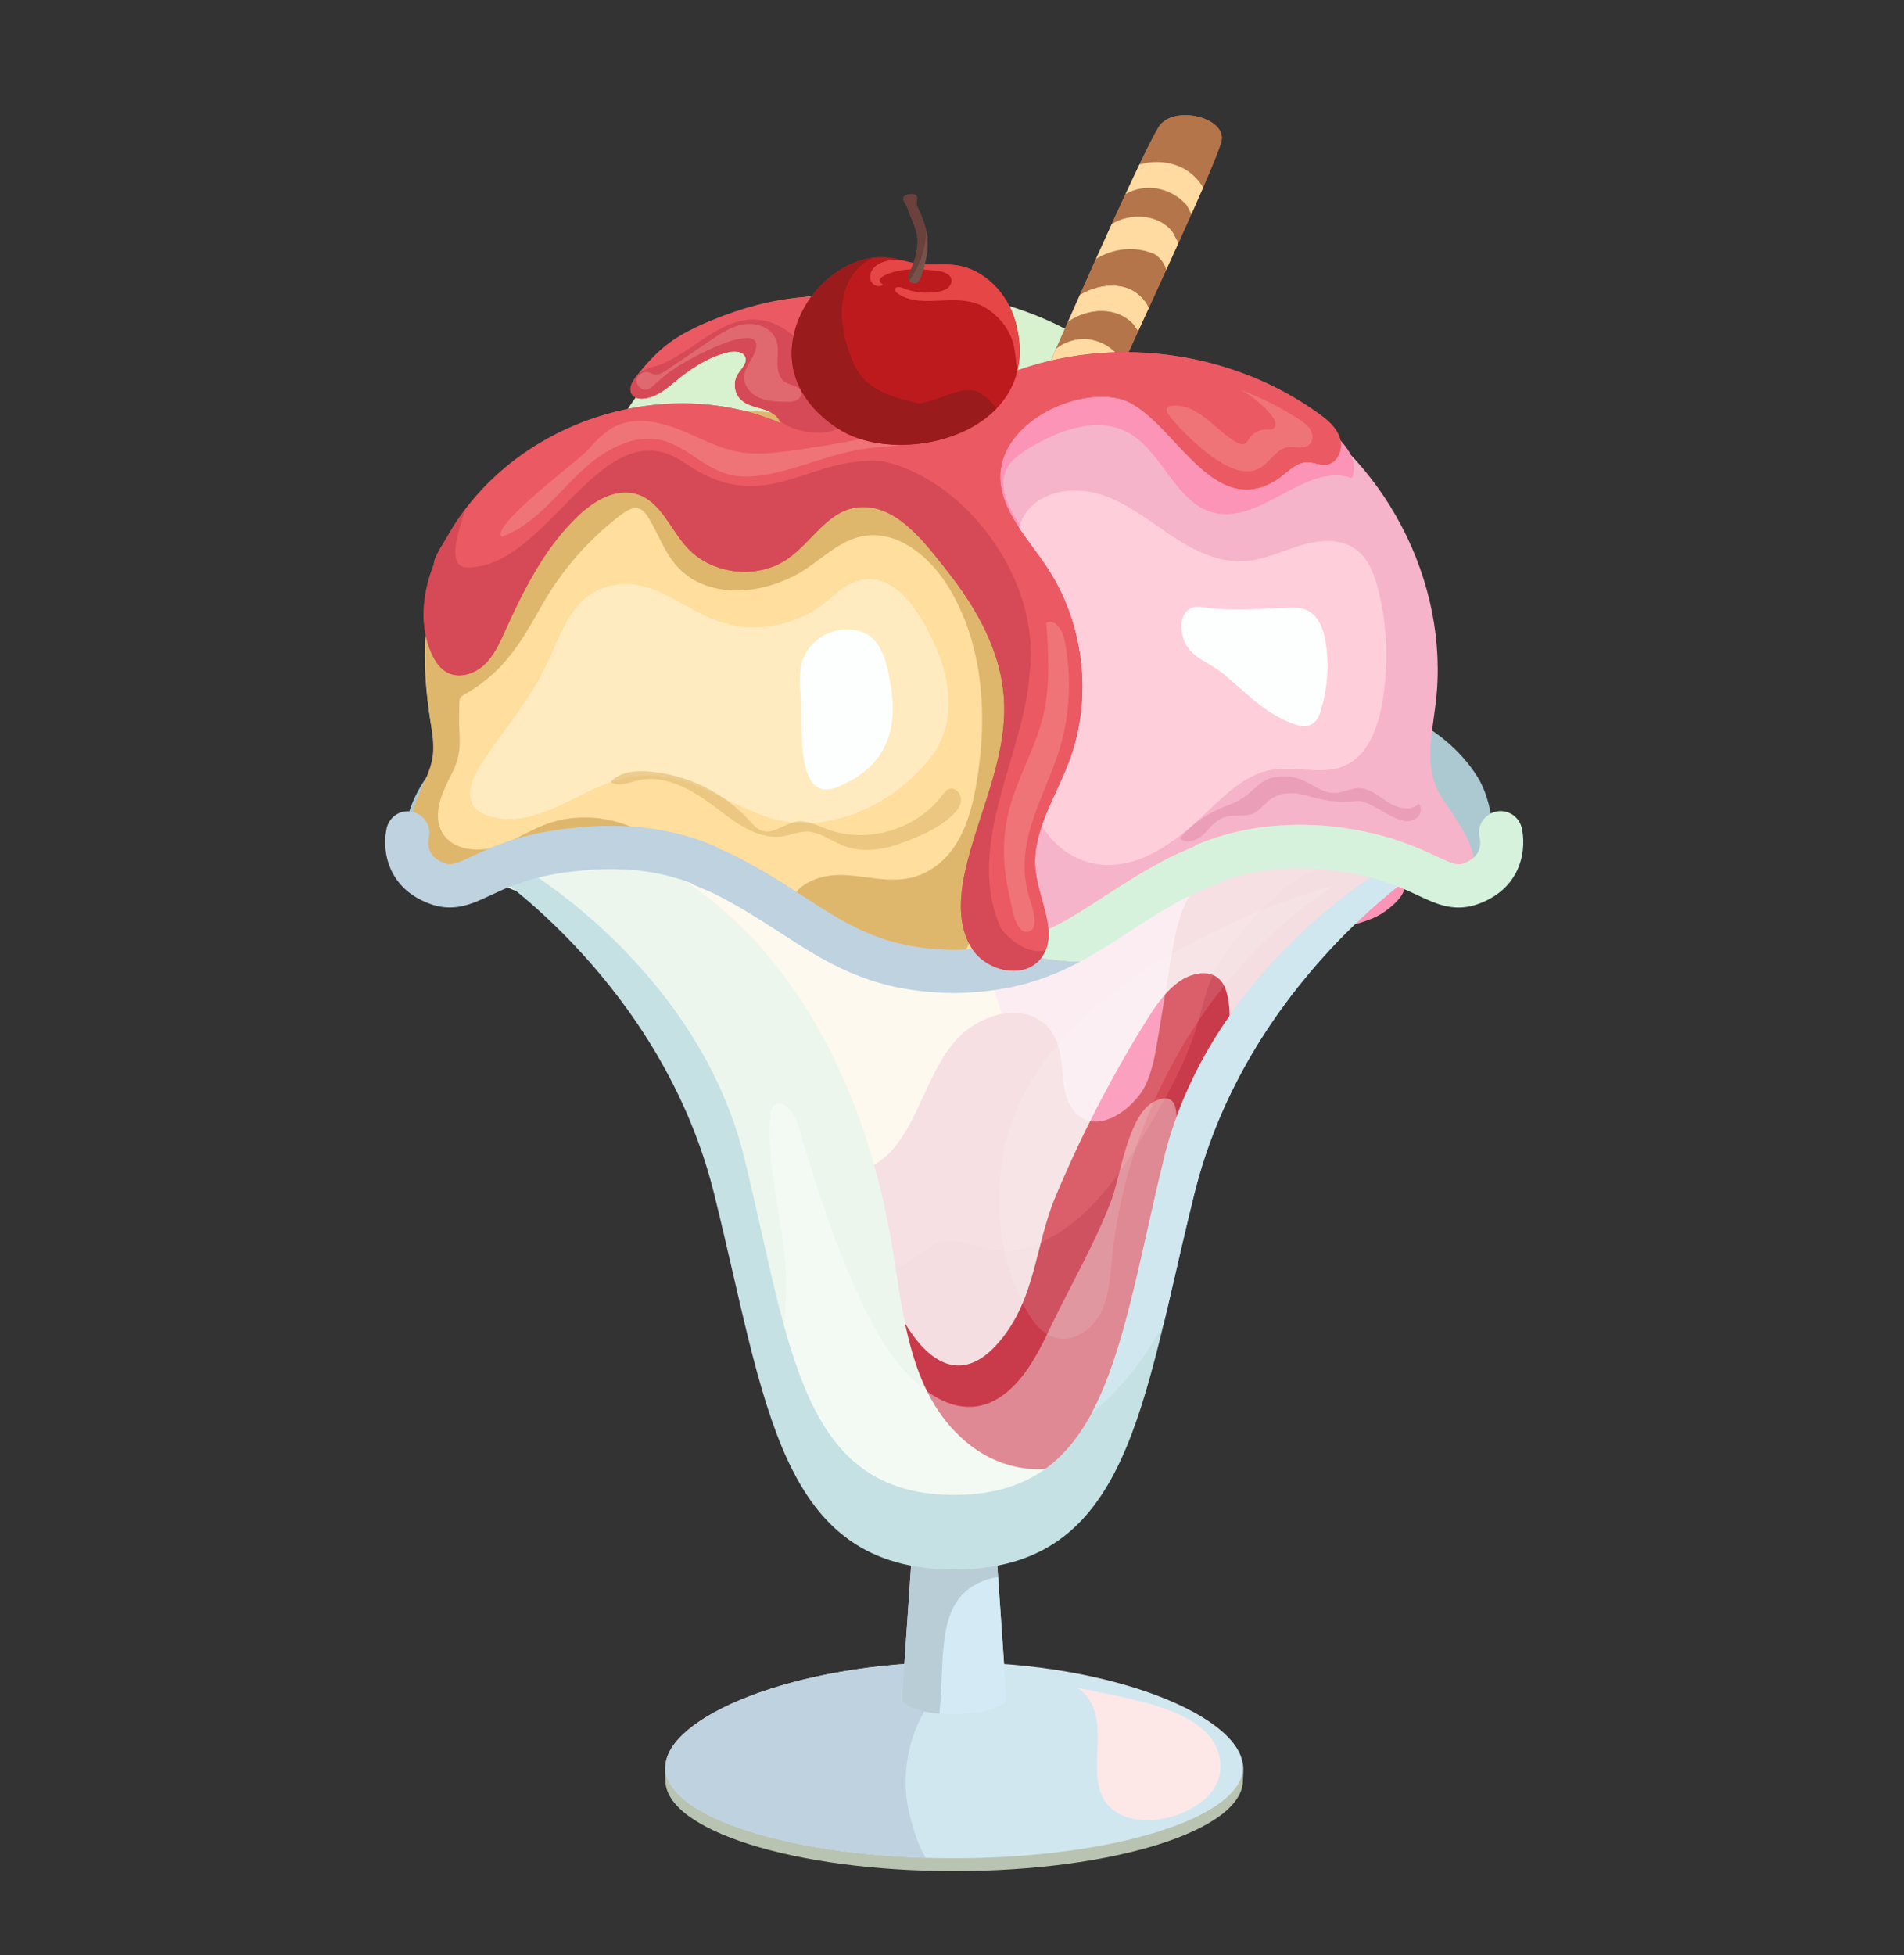 <?xml version="1.0" encoding="UTF-8"?><svg xmlns="http://www.w3.org/2000/svg" viewBox="0 0 429.61 441"><rect x="0" y="0" width="429.61" height="441" fill="#333333" stroke="none"/><defs><style>.cls-1{fill:#b8c4b1;}.cls-1,.cls-2,.cls-3,.cls-4,.cls-5,.cls-6,.cls-7,.cls-8,.cls-9,.cls-10,.cls-11,.cls-12,.cls-13,.cls-14,.cls-15,.cls-16,.cls-17,.cls-18,.cls-19,.cls-20,.cls-21,.cls-22,.cls-23,.cls-24,.cls-25,.cls-26,.cls-27,.cls-28,.cls-29,.cls-30,.cls-31,.cls-32{stroke-width:0px;}.cls-2{fill:#d8f1cf;}.cls-3{fill:#f8ada3;}.cls-4{fill:#f5b4c9;}.cls-5{fill:#ecf6ed;}.cls-6{fill:#b9cdd6;}.cls-33{opacity:.83;}.cls-33,.cls-34{mix-blend-mode:overlay;}.cls-35{opacity:.12;}.cls-34{opacity:.4;}.cls-7{fill:#fde7e7;}.cls-8{fill:#ffcedb;}.cls-36{mix-blend-mode:multiply;}.cls-9{fill:#acc8d0;}.cls-10{fill:#ffebbf;}.cls-11{fill:#77524a;}.cls-12{fill:#c5e1e3;}.cls-13{fill:#e74646;}.cls-14{fill:#a05e36;}.cls-15{fill:#d1e7ef;}.cls-16{fill:#6a413b;}.cls-17{fill:#e38ead;}.cls-17,.cls-37{opacity:.58;}.cls-18{fill:#deb76d;}.cls-19{fill:#d4ebf5;}.cls-20{fill:#b5754b;}.cls-21{fill:#c93b4b;}.cls-38{opacity:.32;}.cls-22{fill:#eb5962;}.cls-23{fill:#bd1a1e;}.cls-39{isolation:isolate;}.cls-24{fill:#d54a56;}.cls-25{fill:#991b1c;}.cls-26{fill:#d7f2dc;}.cls-27{fill:#fb94b6;}.cls-28{fill:#ffdba2;}.cls-29{fill:#bfe0ea;}.cls-30{fill:#ffde9e;}.cls-31{fill:#fdffff;}.cls-32{fill:#bed2df;}</style></defs><g class="cls-39"><g id="Layer_1"><path class="cls-1" d="M280.45,401.54c0,11.31-29.17,20.48-65.16,20.48s-65.16-9.17-65.16-20.48c0-.77-.16-2.08,0-2.91,2.15-11.35,65.16-10.54,65.16-10.54,0,0,62.61-1.5,65.16,9.82.22,1,0,2.71,0,3.63Z"/><path class="cls-15" d="M280.45,398.64c0,11.31-29.17,20.48-65.16,20.48s-65.16-9.17-65.16-20.48,29.17-23.72,65.16-23.72,65.16,12.42,65.16,23.72Z"/><path class="cls-32" d="M220.17,375c-1.61-.05-3.24-.09-4.88-.09-35.99,0-65.16,12.42-65.16,23.72,0,10.63,25.76,19.36,58.72,20.38-1.55-2.58-2.5-5.44-3.14-7.99-4.33-14.08,1.93-29.92,14.46-36.02Z"/><path class="cls-7" d="M275.33,399.15c.94-14.12-22.88-16.14-32.3-18.53,10.64,7.2-2.38,24.72,11.54,29.33,7.07,2.34,20.19-2.24,20.76-10.8Z"/><path class="cls-29" d="M206.19,344.05l-2.66,38.97c0,2.02,5.27,3.65,11.77,3.65s11.77-1.64,11.77-3.65l-2.66-38.97h-18.23Z"/><path class="cls-6" d="M225.21,355.68l-.79-11.62h-18.23l-2.66,38.97c0,1.66,3.56,3.06,8.44,3.5,1.48-14.02-1.5-28.11,13.24-30.85Z"/><path class="cls-19" d="M211.98,386.53c1.06.1,2.17.15,3.33.15,6.5,0,11.77-1.64,11.77-3.65l-1.87-27.35c-14.74,2.74-11.76,16.83-13.24,30.85Z"/><path class="cls-9" d="M99.51,171.45c3.09-3.13,6.82-5.69,10.81-7.46,9.26-4.13,19.15-7.88,29.37-8.46,8.58-.49,12.16,3.17,18.89,7.64,13.79,9.17,27.03,22.72,43.7,26.27,12.51,2.66,25.55-1.2,37-6.9,11.45-5.7,21.93-13.22,33.52-18.63,6.92-3.23,14.37-5.7,22.02-6.37,14.57-1.27,30.7,5.09,38.62,17.79,4.44,7.12,6.26,24.75-6.26,25.02-3.74.08-7.17-2.22-10.9-2.43-4.44-.25-8.46,2.47-11.92,5.27-13.12,10.62-19.47,26.83-27.55,40.94-4.92,8.59-9.77,17.33-13.42,26.55-3.5,8.85-3.73,19.1-5.07,28.51-1.27,8.98-2.61,18.18-6.93,26.16-15.89,29.34-58.15,28.7-70.82-2.6-7.73-19.11-10.17-39.52-17.27-59.12-5.38-14.86-12-27.68-21.84-40.2-7.57-9.64-11.39-26.98-26.95-26.52-7.3.22-21.59,8.28-23.09-3.64-1.06-8.42,2.44-16.1,8.09-21.83Z"/><path class="cls-2" d="M242.97,163.13c1.04.29,2.07.64,3.09,1.04,6.5,2.6,13.12,8,20.65,5.29,6.4-2.3,6.85-10.06,3.11-14.94-4.36-5.69-4.27-8.6-2.8-16.66,2.39-13.12,2.9-27.15-2.6-39.31-17.14-37.89-81.08-42.7-111.23-19.03-13.55,10.64-20.65,27.63-21.6,44.55-1.08,19.15,4.31,53.84,31.01,52.56,4.81-.23,8.82,3.33,13.03,5.66,8.16,4.52,18.65,4.48,26.78-.1,8.21-4.63,13.68-13.25,22.09-17.51,5.78-2.92,12.35-3.26,18.48-1.57Z"/><path class="cls-8" d="M267.09,256.99c-2.1,3.51-4.34,7.07-7.65,9.47-3.31,2.4-7.95,3.41-11.52,1.42-6.69-3.71-5.96-14.94-12.76-18.45-2.64-1.36-5.79-1.16-8.7-1.79-6.51-1.42-11.27-6.85-15.53-11.98-3.83-4.61-7.8-9.49-8.92-15.38-1.18-6.24,1.12-12.78,5.03-17.79,3.91-5.01,9.29-8.67,14.85-11.73,16.16-8.91,34.7-13.48,53.15-13.09,8,.17,16.3,1.36,22.98,5.77,14.27,9.39,4.8,20.97-3.18,30.22-11.25,13.05-18.97,28.64-27.75,43.34Z"/><path class="cls-20" d="M262.75,27.27c-.29.21-.57.45-.83.71-.62.64-2.37,4-4.83,9.13-2.62,5.47-6.06,12.96-9.8,21.28-1.18,2.63-2.39,5.34-3.62,8.09-2.47,5.55-5,11.29-7.46,16.92-1.71,3.91-3.38,7.76-4.98,11.47-3.86,8.95-7.28,17-9.63,22.71-1.03,2.51-1.86,4.57-2.43,6.06-.59,1.54-.91,2.47-.9,2.67.42,6.96,12.53,7.93,14.57,2.72.11-.29.24-.6.35-.9.82-2.06,1.72-4.27,2.71-6.63,2.97-7.09,6.65-15.41,10.56-24.09,1.28-2.83,2.57-5.7,3.88-8.57,2.97-6.54,5.99-13.12,8.86-19.39,1.35-2.96,2.68-5.85,3.94-8.63,3.22-7.06,6.1-13.45,8.31-18.54,1.94-4.48,3.36-7.96,4.04-10.02,1.71-5.22-8.42-8.14-12.76-5Z"/><path class="cls-20" d="M262.75,27.27c-.29.21-.57.45-.83.71-.62.64-2.37,4-4.83,9.13,5.29-1.54,11.33,0,14.38,5.19,1.94-4.48,3.36-7.96,4.04-10.02,1.71-5.22-8.42-8.14-12.76-5Z"/><path class="cls-20" d="M221.6,117.59c-1.03,2.51-1.86,4.57-2.43,6.06,5.11-1.49,10.8.31,14.03,4.5.82-2.06,1.72-4.27,2.71-6.63-3.44-4.21-9.34-6.3-14.31-3.92Z"/><path class="cls-14" d="M219.46,124.03c-.73.54-1.25,1.3-1.19,2.28.15,2.52,1.97,4.37,4.22,5.28,2.35.95,5.25,1.08,7.61.06,1.03-.45,1.96-1.15,2.52-2.14.95-1.69-.76-3.75-2.1-4.71-1.31-.93-2.88-1.41-4.46-1.7-1.34-.24-2.72-.36-4.06-.12-.82.15-1.79.49-2.54,1.04Z"/><path class="cls-28" d="M225.34,108.66c-1.42,3.36-2.68,6.38-3.73,8.93,4.97-2.37,10.87-.28,14.31,3.92.9-2.14,1.87-4.41,2.88-6.75-2.47-4.82-8.02-7.89-13.46-6.1Z"/><path class="cls-20" d="M228.57,101.24s-.07.04-.1.06c-1.11,2.58-2.16,5.05-3.13,7.35,5.43-1.79,10.98,1.28,13.46,6.1.86-1.99,1.77-4.05,2.69-6.15-2.46-5.38-6.96-9.69-12.92-7.37Z"/><path class="cls-28" d="M245.43,95.77c-3.8-3.59-9.85-3.4-14.2-.9-.95,2.21-1.88,4.36-2.76,6.43.03-.02.07-.04.1-.06,5.96-2.32,10.46,1.99,12.92,7.37,1.59-3.61,3.26-7.35,4.99-11.19-.34-.55-.69-1.1-1.04-1.65Z"/><path class="cls-20" d="M249.77,87.94c-3.21-4.57-8.96-6.44-13.56-4.53-1.71,3.91-3.38,7.76-4.98,11.47,4.36-2.51,10.4-2.7,14.2.9.35.55.7,1.1,1.04,1.65,1.28-2.83,2.57-5.7,3.88-8.57-.16-.32-.35-.63-.59-.91Z"/><path class="cls-28" d="M258.77,68.56c-3.39-5.3-10.1-5.03-15.1-2.07-.9,2.03-1.81,4.09-2.73,6.15,4.7-3.34,11.25-3.46,14.89.65.31.49.64.97.97,1.45.81-1.78,1.62-3.54,2.42-5.28-.16-.3-.31-.61-.45-.91Z"/><path class="cls-20" d="M255.83,73.29c-3.64-4.11-10.19-3.99-14.89-.65-.88,1.99-1.76,3.99-2.64,5.99,2.01-1.54,4.71-2.47,7.55-2.07,3.56.62,6.26,2.69,7.57,5.57,1.13-2.48,2.26-4.95,3.38-7.38-.33-.48-.66-.97-.97-1.45Z"/><path class="cls-28" d="M245.86,76.56c-2.85-.4-5.55.53-7.55,2.07-.7,1.6-1.4,3.19-2.09,4.78,4.59-1.91,10.34-.04,13.56,4.53.24.29.43.59.59.91,1.02-2.24,2.05-4.49,3.07-6.73-1.31-2.88-4.01-4.95-7.57-5.57Z"/><path class="cls-20" d="M260.53,57.31c-4.51-1.91-9.36-1.3-13.24,1.08-1.18,2.63-2.39,5.34-3.62,8.09,5-2.96,11.71-3.23,15.1,2.07.14.3.29.61.45.91,1.35-2.96,2.68-5.85,3.94-8.63-.43-1.37-1.22-2.58-2.63-3.53Z"/><path class="cls-28" d="M250.86,50.51c-1.15,2.51-2.34,5.15-3.57,7.89,3.88-2.38,8.74-3,13.24-1.08,1.42.95,2.21,2.16,2.63,3.53.95-2.08,1.87-4.1,2.75-6.05-.41-.78-.87-1.56-1.23-2.34-3.01-4.18-9.56-4.62-13.83-1.94Z"/><path class="cls-20" d="M267.71,46.23c-3.49-3.94-9.25-5.05-13.76-2.46-.98,2.1-2.02,4.36-3.1,6.74,4.27-2.68,10.81-2.24,13.83,1.94.36.79.82,1.56,1.23,2.34,1.02-2.26,2-4.42,2.9-6.46-.34-.8-.73-1.52-1.1-2.11Z"/><path class="cls-28" d="M257.09,37.11c-.95,1.97-2,4.21-3.13,6.66,4.51-2.59,10.27-1.47,13.76,2.46.37.59.76,1.31,1.1,2.11.96-2.16,1.86-4.19,2.66-6.04-3.06-5.18-9.09-6.73-14.38-5.19Z"/><path class="cls-4" d="M210.28,96.56c21.62-17.02,53.45-20,77.67-6.95,24.22,13.05,39.27,41.55,36.01,68.87-.84,7.07-2.67,14.79,1.02,20.88,1.88,3.1,10.04,13.3,6.76,16.75-1.33,1.4-3.47,1.63-5.4,1.54-2.49-.12-4.96-.61-7.45-.62-6.03-.01-10.76,5.74-15.03,9.53-4.82,4.28-9.22,9.03-13.14,14.14-10.44,13.63-15.3,31.71-31.19,40.67-11.84,6.68-28.49,5.95-37.41-4.3-7.4-8.5-7.88-20.41-9.53-31-.86-5.48-1.81-11.13-4.3-16.15-3.05-6.14-5.6-6.18-11.21-8.98-13.62-6.79-14.86-24.94-14.49-38.26.71-25.82,6.36-49.33,27.7-66.13Z"/><path class="cls-27" d="M210.28,96.56c21.62-17.02,53.45-20,77.67-6.95,5.56,3,20.19,10.22,17.12,18.21-10.41-3.68-20.5,10.48-31.22,7.81-8.78-2.19-11.5-14-19.53-18.18-6.93-3.61-15.41-.42-22.09,3.62-2,1.21-4.05,2.6-5.1,4.69-2.27,4.55,1.07,9.74,3.86,14,4.95,7.56,8.62,16.44,7.73,25.43-.9,9.22-6.39,17.25-9.75,25.89-3.86,9.9-4.92,20.88-3.04,31.34,1.01,5.62,4.2,12.16,9.91,12.24,3.53.05,6.48-2.48,9.22-4.69,12.03-9.69,27.01-15.54,42.37-16.96,6.39-.59,41.82.45,25.05,12.58-4.44,3.21-10.05,2.7-14.56,6.68-5.61,4.95-9.88,11.9-13.68,18.26-6.8,11.41-12.67,24.04-24.74,30.85-11.84,6.68-28.49,5.95-37.41-4.3-7.4-8.5-7.88-20.41-9.53-31-.86-5.48-1.81-11.13-4.3-16.15-3.05-6.14-5.6-6.18-11.21-8.98-13.62-6.79-14.86-24.94-14.49-38.26.71-25.82,6.36-49.33,27.7-66.13Z"/><path class="cls-30" d="M133.85,210.98c23.41,15.28,23.1,47.82,47.37,62.7,9.1,5.58,20.55,7.81,30.69,4.48,10.14-3.33,18.41-12.76,18.91-23.42.53-11.29-4.83-25.88-8.14-36.65-6.12-19.93,18.72-44.19,2.31-61.7-13.99-14.94-35.37-16.89-54.77-15.95-16.03.78-32.7,5.31-43.93,16.79-7.09,7.25-11.69,18.54-10.74,28.96,1.11,12.11,8.94,18.69,18.3,24.79Z"/><path class="cls-24" d="M250.79,327.1c-5.68,12.56-18.08,14.92-30.12,16.71-12.89,1.91-24.18-.65-32.68-11.11-4.59-5.64-7.32-12.54-9.74-19.39-3.46-9.79-6.43-19.76-8.88-29.86-1.3-5.34-1.96-10.97-3.44-16.24-1.09-3.89-4-7.8-4.02-12.01-.02-3.85,3.42-7.92,7.16-7,2.11.52,3.58,2.36,4.91,4.07,2.67,3.43,5.51,6.84,9.18,9.17,3.67,2.33,8.34,3.47,12.44,2.01,3.51-1.25,6.15-4.19,8.15-7.33,4.31-6.76,6.4-14.89,11.53-21.05,5.13-6.16,15.44-9.41,20.97-3.6,5.18,5.44,1.99,14.06,5.99,19.03,5,6.23,13.73-.57,16.17-5.64,1.65-3.44,2.29-7.27,2.91-11.04.97-5.91,1.95-11.82,2.92-17.74,1.02-6.21,2.25-12.83,6.66-17.32,8.61-8.76,25.38-7.91,36.41-6.1,1.68.28,3.54.67,4.51,2.07,1.66,2.43-.58,5.57-2.64,7.66-29.25,29.7-51.14,65.01-55.09,107.1-.56,5.97-.81,12.12-3.28,17.58Z"/><path class="cls-21" d="M250.79,327.1c-5.68,12.56-18.08,14.92-30.12,16.71-12.89,1.91-24.18-.65-32.68-11.11-5.12-6.3-6.5-13.76-10.26-20.66-3.48-6.4-6.7-11.94-8.46-19.27-1.13-4.71-1.15-10.87,3.18-13.03,2.5-1.25,5.57-.55,8.03.78,2.46,1.33,4.57,3.24,7.03,4.57,5.73,3.11,13.2,2.67,18.53-1.09,1.74-1.22,3.29-2.78,5.27-3.55,4.7-1.83,9.78,1.32,14.8,1.65,3.17.21,6.33-.72,9.21-2.08,10.36-4.89,17.23-14.9,23.16-24.7,4.79-7.91,9.34-16.09,11.91-24.97.91-3.13,1.57-6.34,2.83-9.35,1.33-3.16,3.29-6.02,5.36-8.76,5.06-6.71,11.34-13.22,19.2-16.56,2.81-1.19,8.16-3.16,11.24-2.56,5.6,1.08,2.71,6.67.13,9.29-29.25,29.7-51.14,65.01-55.09,107.1-.56,5.97-.81,12.12-3.28,17.58Z"/><path class="cls-30" d="M121.63,190.55c-1.04.29-2.07.64-3.09,1.04-6.5,2.6-13.12,8-20.65,5.29-6.4-2.3-6.85-10.06-3.11-14.94,4.36-5.69,4.27-8.6,2.8-16.66-2.39-13.12-2.9-27.15,2.6-39.31,17.14-37.89,81.08-42.7,111.23-19.03,13.54,10.64,20.65,27.63,21.6,44.55,1.08,19.15-4.31,53.84-31.01,52.56-4.81-.23-8.82,3.33-13.03,5.66-8.16,4.52-18.65,4.48-26.78-.1-8.21-4.63-13.68-13.25-22.09-17.51-5.78-2.92-12.35-3.26-18.48-1.57Z"/><path class="cls-18" d="M211.41,106.94c-30.15-23.67-94.08-18.86-111.23,19.03-5.26,11.63-4.85,24.56-3.01,36.91.85,5.75,1.01,7.96-1.18,12.95-2.31,5.26-4.97,10.56-2.08,16.35,2.07,4.14,6.99,6.66,11.56,5.91,12.61-2.07,24.51-12.37,34.94,1.85,2.22,3.02,4.18,7.08,7.91,7.44,3.43.34,6.35-3.14,6.43-6.58.08-3.44-1.95-6.61-4.4-9.03-7.02-6.95-18.22-9.3-27.44-5.75-3.98,1.53-7.58,4.04-11.7,5.15-4.12,1.11-9.26.32-11.41-3.36-2.37-4.05-.04-9.11,2.12-13.27,2.72-5.25,1.54-8.12,1.68-13.36.13-5.06-.47-3.24,3.79-6.15,7.39-5.04,10.68-11.15,15.08-18.85,4.47-7.83,10.56-14.72,17.76-20.15,1.19-.89,2.67-1.79,4.06-1.28.89.32,1.49,1.15,1.98,1.95,2.22,3.59,3.59,7.73,6.37,10.9,7.07,8.06,20.52,6.6,29.4.59,4.01-2.72,7.72-6.27,12.47-7.24,7.83-1.59,15.23,4.52,19.42,11.33,8.07,13.11,8.99,29.56,6.34,44.73-1.13,6.45-3.11,13.2-8.06,17.5-10.43,9.04-20.97-1.4-30.88,5.16-.74.49-1.44,1.11-1.8,1.92-1.18,2.72,1.88,5.27,4.49,6.67,5.04,2.69,10.08,5.39,15.12,8.08,4.23,2.26,9.18,4.57,13.61,2.74,3.91-1.61,5.91-5.87,7.56-9.76,13.74-32.46,23.65-76.79-8.9-102.36Z"/><g class="cls-33"><path class="cls-31" d="M167.49,198c-10.96-4.04-25.09-5.77-36.69-4.41-7.56.89-19.47,2.76-8.91,10.44,13.86,10.07,24.09,24.49,31.55,39.91,7.46,15.42,12.33,31.94,17.18,48.37,1.35,4.56,2.69,9.13,4.04,13.69,4.45-3.55,3.03-10.54,1.19-15.93-5.83-17.1-11.67-34.21-17.5-51.31-2.39-7.01-4.83-28.95,8.19-20.27,10.12,6.75,15.54,18.03,19.87,29.03,5.07,12.89,9.39,26.06,12.95,39.44,2.72,10.23,13.17,30.39,25.79,16.04,8.57-9.75,8.29-21.85,13-33.08,5.7-13.61,12.48-26.77,20.25-39.31,2.13-3.43,4.41-6.9,7.7-9.24,2.69-1.9,6.72-2.8,9.07-.49,1.01.99,1.49,2.39,1.8,3.77,1.79,8.17-1.9,16.41-5.07,24.15-5.39,13.16-9.5,26.84-12.26,40.79,10.08-31.64,21.29-65.02,46.71-86.38,4.15-3.49,8.83-6.68,14.17-7.57-10.65-10.43-39.44-6.52-51.11-.05-5.63,3.12-10.33,7.66-15.57,11.4-7.12,5.1-15.34,8.75-24,10.1-15.23,2.37-30.78-2.5-44.35-9.83-5.94-3.21-11.66-6.91-17.99-9.25Z"/></g><g class="cls-35"><path class="cls-31" d="M229.47,250.09c12.24-28.9,53.85-45.58,71.27-50.26-30.75,20.45-46.95,54.51-49.85,84.04-.41,4.15-.61,8.46-2.49,12.19-1.88,3.73-6.03,6.71-10.08,5.72-3.35-.82-5.57-3.97-7.15-7.04-7.06-13.67-7.7-30.49-1.7-44.65Z"/></g><g class="cls-36"><path class="cls-5" d="M204.59,342.15c-11.08-3.6-21.13-12.19-26.62-23.37-5.88-11.97-8.79-25.16-10.89-38.25-3.09-19.3-8.29-36.77-19.63-53.13-9.09-13.11-21.89-24.13-37.19-28.66.84.25,7.84-4.43,9.38-4.97,14.37-5.14,25.45-2.04,37.64,6.81,25.21,18.31,38.71,49.13,43.91,79.86,2.73,16.11,3.84,34.97,18.02,45.77,6.7,5.1,16.26,6.95,23.73,3.08-10.18,14.3-25.01,17.19-38.35,12.86Z"/></g><g class="cls-34"><path class="cls-31" d="M228.47,343.26c-2.34.56-4.9.91-7.69,1.02-14.77.58-33.77-6.12-41.08-19.97-5.95-11.27-1.65-25.76-2.37-37.63-.7-11.7-4.46-23.22-3.54-34.9.07-.85.19-1.77.79-2.37,1.82-1.82,4.46,1.2,5.23,3.66,5.1,16.37,9.95,33.01,18.42,47.91,6.3,11.09,19.47,23.98,31.35,10.71,3.29-3.67,5.46-8.18,7.59-12.62,4.47-9.32,9.92-18.64,13.58-28.31,2.09-5.53,3.78-19.42,9.76-22.36,8.27-4.06,3.77,11.07,3.38,14.81-1.9,18.25-8.64,34.71-12.56,52.41-3.15,14.22-9.6,24.44-22.88,27.63Z"/></g><path class="cls-12" d="M312.12,196.08s-39.19,22.85-49.51,65.29c-10.33,42.44-12.66,75.81-47.31,75.81s-36.98-33.37-47.31-75.81c-10.33-42.44-49.51-65.29-49.51-65.29h-8.53s39.31,25.58,51.15,73.07c11.83,47.5,14.5,84.85,54.2,84.85s42.37-37.35,54.2-84.85c11.83-47.5,51.15-73.07,51.15-73.07h-8.53Z"/><path class="cls-15" d="M320.65,196.08h-8.52s-39.19,22.85-49.51,65.29c-5.62,23.1-8.88,43.5-16.27,57.31,6.52-5.14,11.81-12.18,16.22-20.06,2.2-9.15,4.35-19.06,6.94-29.47,11.83-47.5,51.15-73.07,51.15-73.07Z"/><path class="cls-32" d="M218.63,214.11c-1.01.08-1.84.12-2.62.12h-.81s-.72,0-.72,0c-.77,0-1.6-.04-2.71-.13-13.33-.83-20.81-5.67-30.27-11.79-4.48-2.9-9.55-6.18-15.85-9.38-1.19-.56-2.37-1.09-3.54-1.58-.3-.22-.63-.42-.99-.57-4.9-2.1-10.26-3.48-15.87-4.1l-.55-.06c-.48-.05-.96-.09-1.42-.13-.65-.05-1.31-.1-1.94-.13-3.69-.19-7.51-.08-11.25.32-6.98.62-12.85,1.95-18.43,4.17-.07.03-.13.05-.2.08h0c-1.9.76-3.5,1.51-4.9,2.17-3.91,1.83-4.81,2.14-6.33,1.56-3.77-1.44-3.8-4.18-3.48-5.7.61-2.59-.97-5.19-3.56-5.84-2.61-.65-5.25.94-5.91,3.55-1.06,4.26-.45,13.31,9.48,17.1,5.52,2.1,9.61.19,13.94-1.84,1.35-.63,2.74-1.29,4.34-1.93.01,0,.17-.07.18-.07,4.73-1.88,9.73-3,15.82-3.55,3.32-.35,6.63-.45,9.84-.28.54.02,1.07.06,1.62.11.4.03.8.06,1.17.1l.47.05c4.18.46,8.13,1.41,11.78,2.82.33.25.7.46,1.1.61,1.47.58,2.98,1.24,4.37,1.89,5.72,2.9,10.35,5.91,14.84,8.81,9.81,6.35,19.08,12.35,34.86,13.33,1.28.11,2.37.15,3.41.15h.72s.81,0,.81,0c1.05,0,2.14-.05,3.32-.15,10.25-.64,17.73-3.38,24.4-6.94-6.44-.14-12.78-1.31-18.65-3.56-2,.37-4.13.64-6.45.79Z"/><path class="cls-26" d="M343.34,186.67c-.65-2.61-3.31-4.24-5.92-3.58-2.61.65-4.21,3.26-3.55,5.87.32,1.52.29,4.27-3.49,5.71-1.52.58-2.43.27-6.34-1.56-1.91-.9-4.29-2.01-7.28-3.06-1.93-.75-23.8-8.8-46.21.23-.45.18-.86.42-1.22.71-1.91.78-3.89,1.66-6.04,2.72-5.55,2.91-10.22,5.95-14.35,8.62-7.81,5.06-14.28,9.24-23.86,11.01,5.87,2.26,12.21,3.43,18.65,3.56,3.65-1.95,7.05-4.15,10.51-6.4,4.14-2.69,8.43-5.46,13.45-8.1,2.48-1.21,4.76-2.2,7-3.04.47-.18.9-.42,1.27-.71,18.68-6.64,37.12.43,37.3.5.06.03.13.05.19.07,2.56.89,4.62,1.86,6.45,2.72,4.33,2.03,8.43,3.95,13.94,1.84,9.94-3.79,10.55-12.84,9.49-17.1Z"/><path class="cls-8" d="M256.95,193.84c-15.93,5.8-28.5-9.58-23.6-24.78,3.17-9.84,2.76-20.42-.32-30.39-1.18-3.84-2.77-7.57-3.46-11.53s-.37-8.3,1.99-11.56c3.57-4.94,10.79-5.9,16.61-4.11,5.83,1.79,10.71,5.7,15.77,9.1,5.06,3.39,10.82,6.42,16.9,6.02,4.33-.28,8.34-2.28,12.5-3.55s9.01-1.71,12.54.83c2.89,2.08,4.22,5.67,5.09,9.11,2.17,8.58,2.43,17.64.76,26.34-1.02,5.33-3.25,11.09-8.19,13.33-5.12,2.33-11.16,0-16.7.99-5.69,1.02-10.11,5.34-14.3,9.32-4.63,4.39-9.59,8.7-15.59,10.89Z"/><path class="cls-17" d="M314.77,181.77c-.54-.22-1.06-.49-1.52-.79-2.11-1.35-4.16-3.21-6.67-3.2-1.77,0-3.42.98-5.19,1.07-3.07.15-5.45-2.2-8.2-3.17-2.56-.91-6.23-.77-8.47.8-1.5,1.05-2.71,2.47-4.23,3.49-1.55,1.03-3.35,1.59-5.06,2.33-3.54,1.53-6.73,3.87-9.24,6.79,1.41,1.31,3.76.54,5.19-.74,1.44-1.28,2.54-3.01,4.29-3.8,1.54-.7,3.31-.55,5.01-.62,3.76-.16,4.11-2.9,7.09-4.28,2.61-1.2,5.06-.78,7.74-.01,4.14,1.19,6.62,1.35,10.8,1.04,3.72-.27,10.4,7.38,13.78,3.38.65-.77.68-2.01.05-2.81-1.32,1.43-3.49,1.28-5.38.51Z"/><path class="cls-24" d="M174.64,94.81c-26.76-10.43-59.85,1.17-73.91,26.57-.82,1.47-2.85,4.28-2.85,5.98-2.59,6.41-3.33,13.88-.44,20.16.77,1.67,1.85,3.29,3.47,4.16,2.66,1.42,6.1.36,8.31-1.7s3.48-4.89,4.72-7.64c4.25-9.4,8.99-18.85,16.46-25.96,3.62-3.45,8.64-6.43,13.41-4.9,5.3,1.69,7.45,7.87,11.19,11.99,5.62,6.18,15.96,7.32,22.79,2.53,5.29-3.71,8.85-10.51,15.24-11.5,8.86-1.38,15.53,7.79,20.35,13.84,6.88,8.65,12.67,18.64,13.18,29.95.59,13.11-5.91,25.37-8.77,38.17-1.33,5.94-1.74,12.61,1.64,17.66,3.38,5.06,11.8,6.82,15.48,1.97,4.06-5.36-.42-12.77-1.24-19.45-1.06-8.64,4.34-16.55,7.44-24.68,5.51-14.44,3.55-31.52-5.1-44.33-4.68-6.94-11.53-13.92-10.18-22.18,1.75-10.67,16.66-17.79,26.51-15.6,11.7,2.6,20.46,28.04,35.68,18.34,2.29-1.46,4.23-3.97,6.94-3.98,1.47,0,2.89.76,4.34.57,2.51-.34,3.78-3.52,3.03-5.94-.75-2.42-2.83-4.15-4.89-5.62-19.09-13.73-44.93-17.54-67.17-9.91-1.96.67-4.14,1.42-6.02.57-1.12-.5-1.93-1.49-2.74-2.4-9.74-10.98-25.28-15.7-39.91-14.5-7.3.59-14.43,2.53-21.17,5.35-7.77,3.25-11.54,5.8-16.89,12.64-.91,1.16-1.79,2.81-.93,4.02.58.82,1.72,1.01,2.72.89,3.57-.44,6.01-3.18,8.73-5.22,3.11-2.35,6.52-4.43,10.38-5.26,1.41-.31,3.3-.18,3.78,1.18.49,1.41-.99,2.65-1.76,3.93-1.07,1.77-.73,4.26.78,5.67,1.3,1.22,3.16,1.56,4.87,2.08,1.7.52,3.52,1.46,4.02,3.17-.49-.21-.98-.41-1.47-.6Z"/><path class="cls-24" d="M225.65,208.99c-7.97-18.61,5.32-38.54,6.65-57.15,2.66-21.27-14.62-43.86-33.23-47.85-17.28-1.33-26.58,13.29-45.19,0-18.61-11.96-30.57,25.25-49.18,23.92-3.41-.85-1.9-6.63.33-13.12-1.58,2.08-3.02,4.27-4.3,6.58-.82,1.47-2.85,4.28-2.85,5.98-2.59,6.41-3.33,13.88-.44,20.16.77,1.67,1.85,3.29,3.47,4.16,2.66,1.42,6.1.36,8.31-1.7,2.21-2.05,3.48-4.89,4.72-7.64,4.25-9.4,8.99-18.85,16.46-25.96,3.62-3.45,8.64-6.43,13.41-4.9,5.3,1.7,7.45,7.87,11.19,11.99,5.62,6.18,15.96,7.32,22.79,2.53,5.29-3.71,8.85-10.51,15.24-11.5,8.86-1.38,15.53,7.79,20.35,13.84,6.88,8.65,12.67,18.64,13.18,29.95.59,13.11-5.91,25.37-8.77,38.17-1.33,5.94-1.74,12.61,1.64,17.66,3.38,5.06,11.8,6.82,15.48,1.97.44-.59.77-1.2,1.03-1.83-4.09,1.37-9.24-3.18-10.29-5.26Z"/><path class="cls-22" d="M302.34,98.83c-.75-2.42-2.83-4.15-4.89-5.62-19.09-13.73-44.93-17.54-67.17-9.91-1.96.67-4.14,1.42-6.02.57-1.12-.5-1.93-1.49-2.74-2.4-9.74-10.98-25.28-15.7-39.91-14.5-7.3.59-14.43,2.53-21.17,5.35-7.77,3.25-11.54,5.8-16.89,12.64-.91,1.16-1.79,2.81-.93,4.02.58.82,1.72,1.01,2.72.89,3.57-.44,6.01-3.18,8.73-5.22,3.11-2.35,6.52-4.43,10.38-5.26,1.41-.31,3.3-.18,3.78,1.18.49,1.41-.99,2.65-1.76,3.93-1.07,1.77-.73,4.26.78,5.67,1.3,1.22,3.16,1.56,4.87,2.08,1.7.52,3.52,1.46,4.02,3.17-.49-.21-.98-.41-1.47-.6-24.33-9.48-53.88-.76-69.62,19.99-2.22,6.49-3.74,12.26-.33,13.12,18.61,1.33,30.57-35.89,49.18-23.92,18.61,13.29,27.91-1.33,45.19,0,18.61,3.99,35.89,26.58,33.23,47.85-1.33,18.61-14.62,38.54-6.65,57.15,1.04,2.09,6.19,6.64,10.29,5.26,2.08-5.14-1.54-11.67-2.27-17.61-1.06-8.64,4.34-16.55,7.44-24.68,5.51-14.44,3.55-31.52-5.1-44.33-4.68-6.94-11.53-13.92-10.18-22.18,1.75-10.67,16.66-17.79,26.51-15.6,11.7,2.6,20.46,28.04,35.68,18.34,2.29-1.46,4.23-3.97,6.94-3.98,1.47,0,2.89.76,4.34.57,2.51-.34,3.78-3.52,3.03-5.94Z"/><path class="cls-24" d="M192.42,94.69c5.32-3.99-6.65-5.32-6.65-7.97-2.36-8.03-9.58-16.62-18.94-14.26-4.02,1.02-7.46,3.53-10.89,5.86-2.11,1.43-4.28,2.83-6.65,3.79-2.4.97-4.12.76-5.76,2.85-.91,1.16-1.79,2.81-.93,4.02.58.82,1.72,1.01,2.72.89,3.57-.44,6.01-3.18,8.73-5.22,3.11-2.35,6.52-4.43,10.38-5.26,1.41-.31,3.3-.18,3.78,1.18.49,1.41-.99,2.65-1.76,3.93-1.07,1.77-.73,4.26.78,5.67,1.3,1.22,3.16,1.56,4.87,2.08,1.12.34,2.28.84,3.11,1.7.37.38.58.86.99,1.16.91.69,2.4,1.41,3.5,1.72,1.38.39,2.81.68,4.24.76,3.15.17,6.07-.87,8.49-2.88Z"/><path class="cls-10" d="M203.92,134.37c-4.23-4.26-9.61-5.79-16.04.11-7.05,6.48-17.26,8.83-26.35,5.44-7.15-2.67-13.47-8.62-21.08-8.17-10.59.63-13.15,9.52-16.93,17.67-3.99,8.6-9.77,15.02-14.89,22.81-3.98,6.06-3.99,11.39,4.44,12.39,8.86,1.05,16.86-5.53,24.8-8.25,14.22-4.87,22.41,3.48,35.34,7.94,13.49,4.65,29.16-3.15,37.23-14.05,5.03-6.8,4.18-16.06,1.07-23.47-1.82-4.34-4.37-9.16-7.58-12.4Z"/><path class="cls-31" d="M201.04,155.02c1.71,10.83-2.03,18.39-12.17,22.52-9.72,3.95-7.63-14.55-8.2-20.33-.25-2.54-.49-5.16.2-7.62,1.1-3.95,4.75-7.06,8.82-7.53,8.73-1,10.3,6.3,11.35,12.95Z"/><g class="cls-37"><path class="cls-18" d="M189.93,190.61c4.44,1.81,9.04,1.17,13.43-.44,3.93-1.44,8.4-3.31,11.48-6.22,1.02-.96,1.97-2.16,2.01-3.56.04-1.4-1.3-2.86-2.64-2.45-.74.23-1.22.91-1.69,1.52-5.78,7.66-16.77,10.9-25.78,7.6-2.35-.86-4.75-2.14-7.22-1.7-2.67.48-5.14,2.93-7.69,2-1.08-.39-1.85-1.31-2.62-2.16-5.86-6.48-14.29-10.59-23.01-11.2-3.01-.21-6.39.12-8.41,2.36,1.55,1.1,3.66.31,5.49-.18,7.41-1.98,14.06,2.74,19.66,7.06,4.03,3.11,8.81,6.19,13.84,5.36,1.74-.29,3.41-1.04,5.17-1.04,2.88,0,5.33,1.97,7.99,3.05Z"/></g><path class="cls-31" d="M290.55,162.76c-6.25-2.76-9.59-6.8-14.65-10.88-3.86-3.11-8.66-3.81-9.3-9.84-.2-1.88.37-4.12,2.11-4.87.95-.41,2.03-.28,3.05-.15,6.59.86,12.26.24,18.87.06,1.34-.04,2.73-.07,3.98.42,2.83,1.11,4.04,4.43,4.51,7.44.8,5.1.41,10.38-1.11,15.31-.33,1.07-.76,2.19-1.66,2.86-1.63,1.22-3.94.47-5.8-.36Z"/><g class="cls-38"><path class="cls-3" d="M238.47,170.79c-3.61,10.45-9.32,19.19-6.54,30.59.42,1.73,3.15,8.19.03,8.77-3.01.56-3.82-6.54-4.21-8.19-1.53-6.48-1.73-13.08,0-19.56,1.91-7.17,5.89-13.69,7.62-20.91,1.64-6.85,1.19-14.01.72-21.04,1.87-1.04,3.61,1.59,4.05,3.67,1.86,8.82,1.29,18.14-1.65,26.67Z"/></g><g class="cls-38"><path class="cls-3" d="M279.13,99.82c-4.77-2.56-8.88-9.12-14.95-8.25-.28.04-.59.11-.78.33-.42.46-.07,1.19.31,1.69,3.23,4.17,11.03,11.74,16.32,12.59,1.36.22,2.8.13,4.02-.49,2.41-1.22,3.73-4.32,6.4-4.78,1.68-.29,3.69.54,4.96-.59.9-.8.9-2.28.31-3.34-.59-1.05-1.62-1.77-2.64-2.43-4.14-2.67-8.57-4.9-13.18-6.62,2.73,1.45,5.17,3.46,7.1,5.87.68.85,1.23,2.26.33,2.87-.46.31-1.06.21-1.61.2-1.47-.03-2.93.73-3.77,1.94-.35.52-.66,1.16-1.25,1.35-.52.17-1.09-.07-1.57-.33Z"/></g><g class="cls-38"><path class="cls-3" d="M132.51,101.63c1.85-2.08,3.76-4.21,6.25-5.45,4.42-2.2,9.77-1.16,14.37.64,4.6,1.81,8.98,4.35,13.86,5.16,3.53.58,7.15.22,10.7-.23,5.59-.71,11.15-1.62,16.67-2.74,2.11-.43,4.32-.94,5.89-2.4,1.21-1.12,1.9-2.68,2.89-4,2.69-3.59,7.8-5.16,12.05-3.7-2.41.91-4.48,2.68-5.75,4.92-.82,1.45-1.33,3.11-2.45,4.35-2.33,2.6-6.33,2.51-9.81,2.79-8.11.66-15.64,4.41-23.63,5.95-3.15.61-6.46.87-9.55-.03-5.26-1.53-9.21-6.19-14.52-7.54-7.09-1.8-14.19,2.81-19.4,7.95-5.21,5.14-9.96,11.26-16.84,13.76-3.01-2.12,17.49-17.44,19.26-19.43Z"/></g><g class="cls-38"><path class="cls-3" d="M161.89,78.04c2-.86,4.07-1.62,6.24-1.79.88-.07,1.94.06,2.35.84.19.36.2.78.14,1.18-.33,2.44-2.65,4.34-2.72,6.8-.05,2.04,1.54,3.83,3.41,4.65,1.87.82,3.97.87,6.01.9.79.01,1.61.02,2.33-.31.72-.33,1.3-1.09,1.15-1.87-.27-1.4-2.24-1.44-3.48-2.14-1.49-.84-1.93-2.79-1.91-4.51.02-1.71.33-3.49-.27-5.1-1-2.71-4.32-3.96-7.18-3.55-2.86.41-5.36,2.08-7.75,3.7-3.22,2.19-6.44,4.37-9.66,6.56-.66.45-1.36.91-2.15,1.04-1.56.25-1.73-.95-3.31-.38-1.41.51-1.98,1.86-.98,3.03,1.69,1.98,3.31-.14,4.43-1.14,3.79-3.38,8.7-5.93,13.34-7.92Z"/></g><path class="cls-23" d="M229.07,72.4c7.05,24.9-24.94,33.23-39.28,24.69-5.1-3.04-9.76-7.96-10.9-14.34-1.15-6.44,1.57-13.17,5.73-17.77,4.4-4.86,10.68-7.82,16.77-6.78,1.82.31,3.58.96,5.4,1.24,3.01.47,6.09-.07,9.11.38,6.02.9,11.33,6.05,13.18,12.57Z"/><path class="cls-25" d="M220.38,88.27c-3.99-1.33-9.3,2.66-13.29,2.66-5.32-1.33-11.96-2.66-14.62-9.3-3.86-9.01-3.96-19.25,4.49-23.51-4.59.59-9.01,3.17-12.34,6.86-4.16,4.6-6.88,11.33-5.73,17.77,1.14,6.39,5.8,11.3,10.9,14.34,9.44,5.62,26.52,3.93,35.09-4.98-1.31-1.75-2.9-3.04-4.49-3.84Z"/><path class="cls-13" d="M229.07,72.4c-1.85-6.53-7.16-11.67-13.18-12.57-3.01-.45-6.1.09-9.11-.38-1.84-.29-3.42-1.01-5.28-.82-1.69.18-3.57.67-4.63,2.15-.58.82-.75,1.98-.22,2.84.52.86,1.81,1.22,2.61.6-2.88-1.79,3.18-3.12,4.14-3.27,2.64-.4,5.34-.18,7.98.12,1.16.13,3.1.55,3.31,2.03.1.73-.32,1.47-.91,1.91-.59.44-1.33.64-2.06.78-2.68.49-5.5.2-8.03-.83-.61-.25-1.56-.39-1.71.26-.09.4.25.75.59.98,2.2,1.55,5.05,1.76,7.74,1.67,3.45-.11,7.28-.56,10.54.79,4.15,1.73,7.56,5.96,8.09,10.38.18,1.55.77,4.29.3,5.78,1.1-3.54,1.18-7.68-.16-12.42Z"/><path class="cls-11" d="M209.15,52.87c-.36-2.07-1.11-4.07-2.05-5.97-.15-.3-.3-.61-.32-.94-.04-.59.33-1.22.03-1.73-.3-.52-1.05-.49-1.64-.4-.48.08-1.04.2-1.26.64-.2.41,0,.9.25,1.27.61.9.8,1.89,1.23,2.89.63,1.47,1.27,2.95,1.55,4.53.41,2.29-.4,5.35-1.34,7.46-.43.97-1.2,2.5.15,3.14,1.35.64,1.9-.81,2.22-1.81.94-2.88,1.71-6.05,1.18-9.09Z"/><path class="cls-16" d="M207.1,46.9c-.15-.3-.3-.61-.32-.94-.04-.59.33-1.22.03-1.73-.3-.52-1.05-.49-1.64-.4-.48.08-1.04.2-1.26.64-.2.41,0,.9.25,1.27.61.9.8,1.89,1.23,2.89.63,1.47,1.27,2.95,1.55,4.53.41,2.29-.4,5.35-1.34,7.46-.34.77-.88,1.89-.42,2.64,2.52-3.4,3.59-7.07,3.86-10.87-.39-1.9-1.08-3.74-1.94-5.49Z"/><path class="cls-11" d="M209.15,52.87c-.03-.16-.07-.32-.11-.48-.26,3.8-1.34,7.48-3.86,10.87.12.19.29.37.56.5,1.35.64,1.9-.81,2.22-1.81.94-2.88,1.71-6.05,1.18-9.09Z"/></g></g></svg>